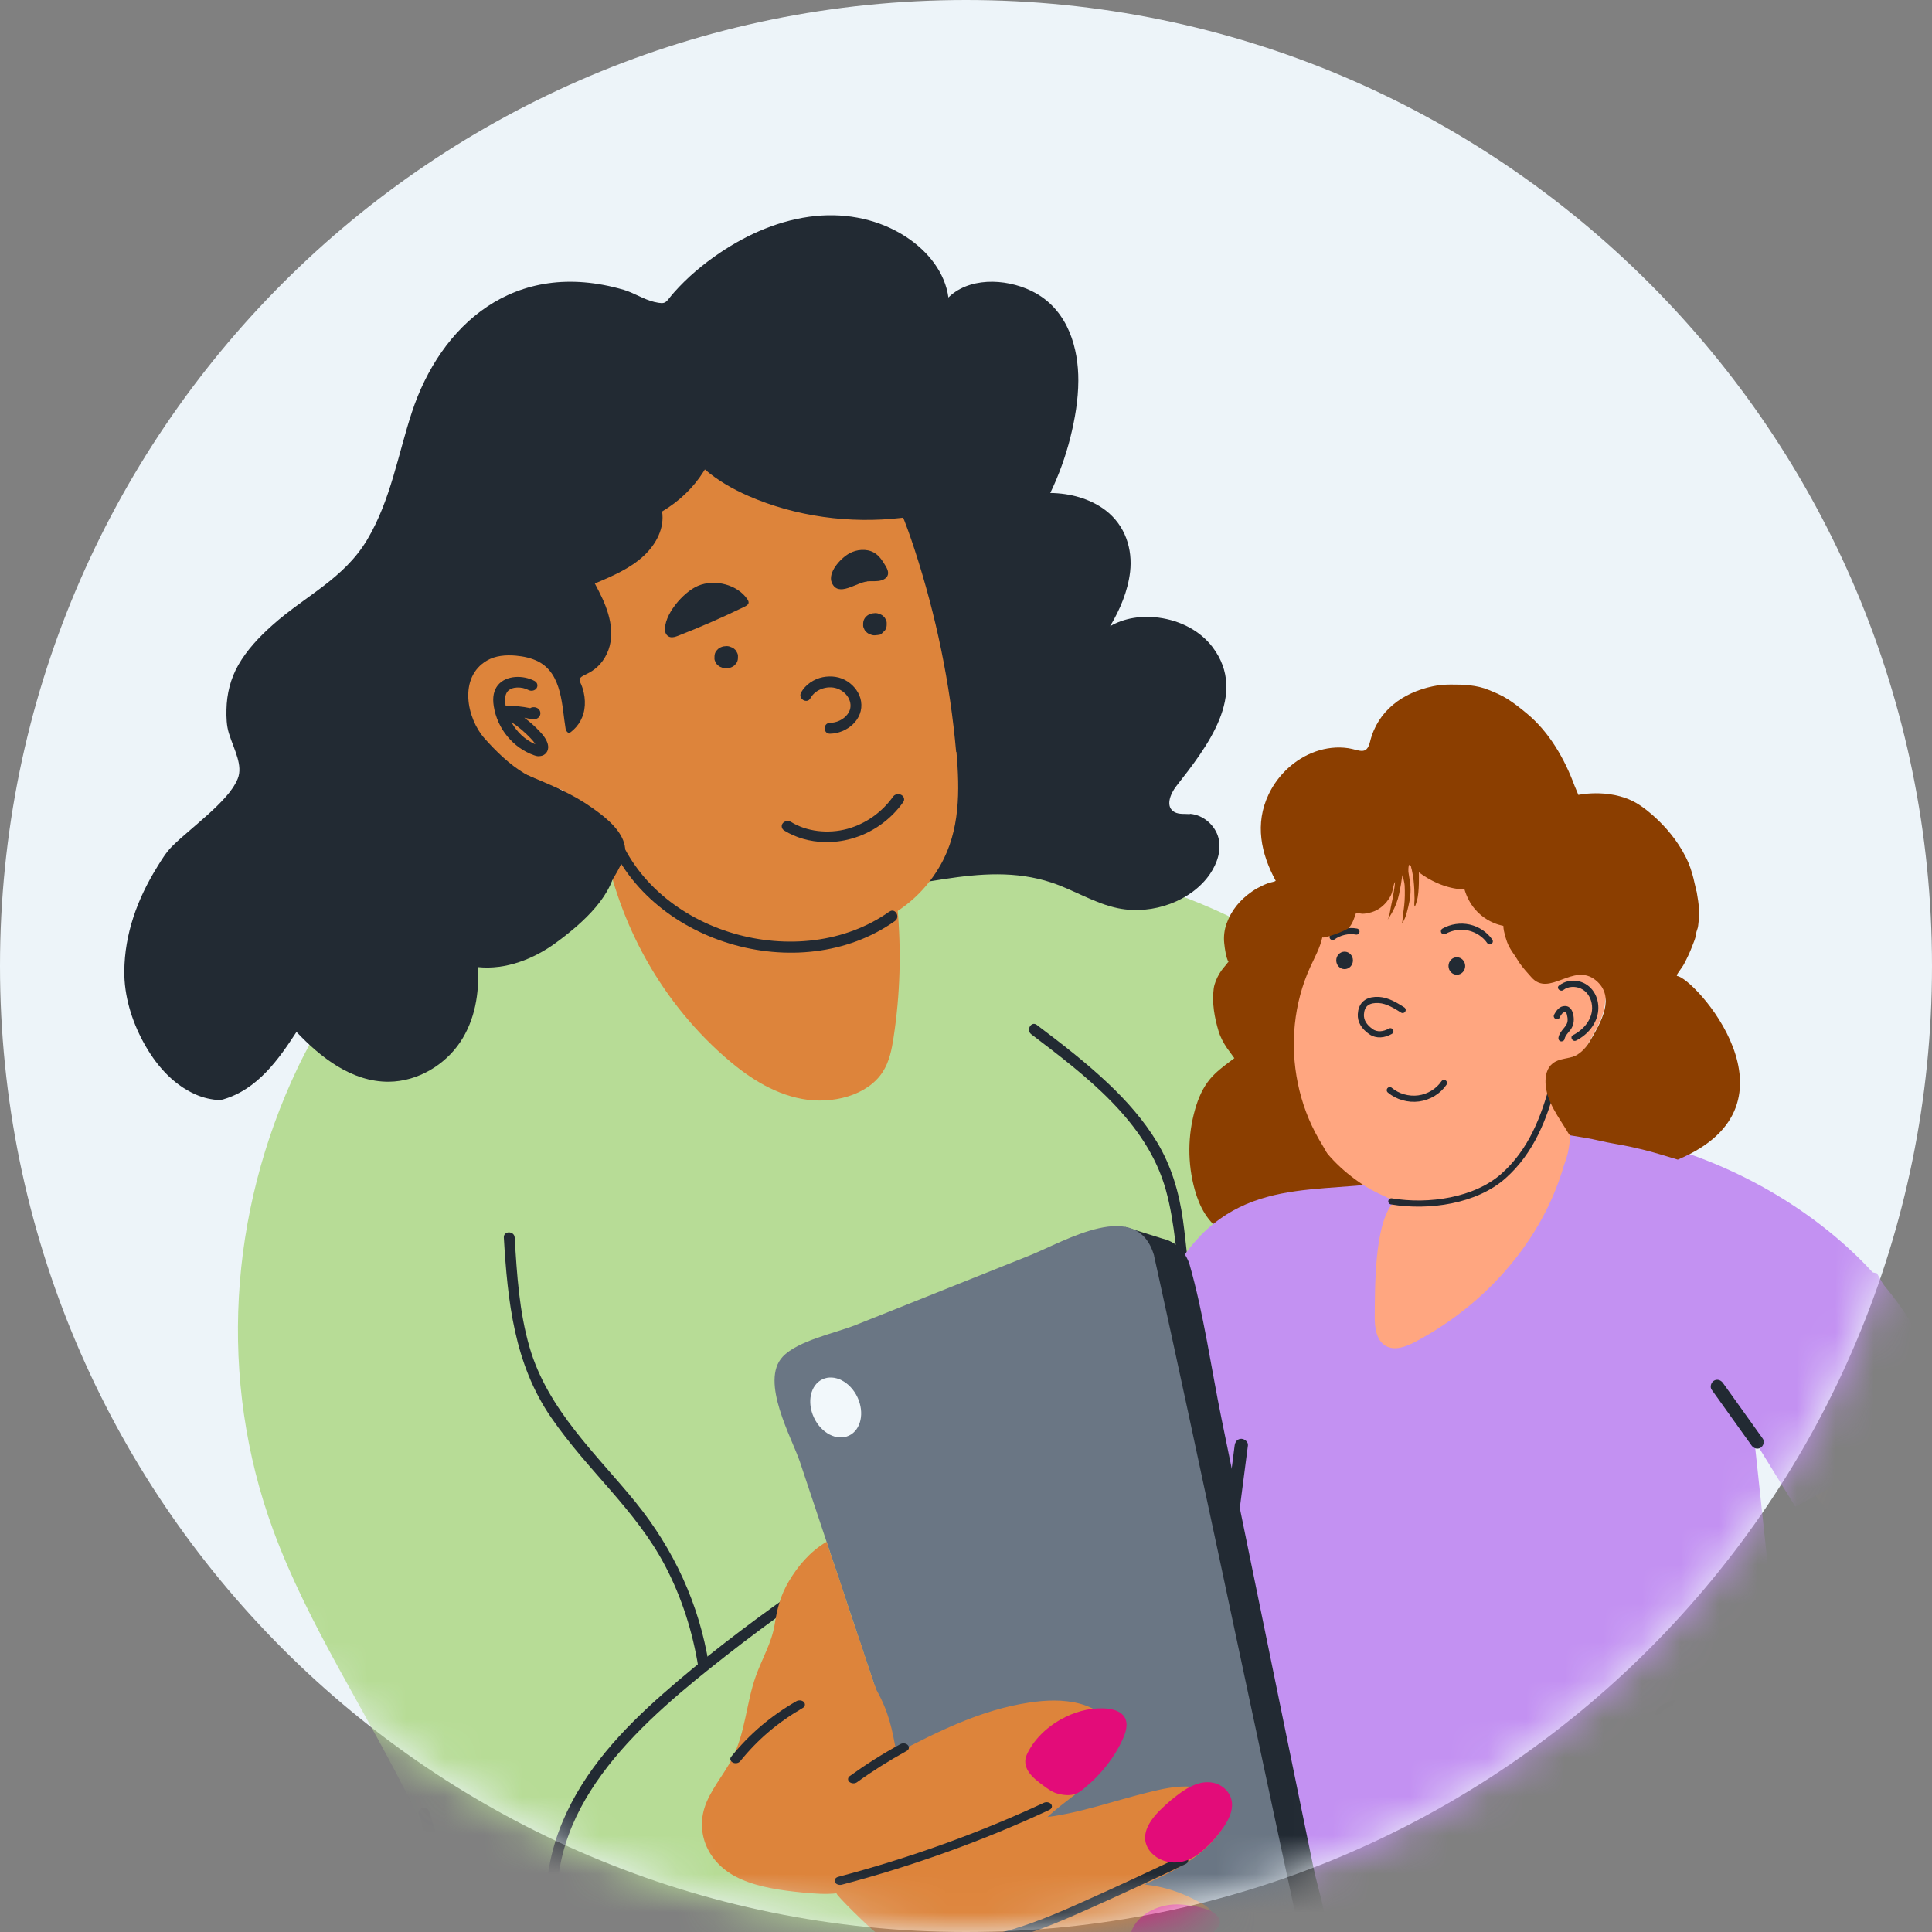<svg width="50" height="50" viewBox="0 0 50 50" fill="none" xmlns="http://www.w3.org/2000/svg">
<rect x="0" y="0" width="50" height="50" fill="#808080" stroke="none"/>
<g clip-path="url(#clip0_2739_11728)">
<path d="M25 50C38.808 50 50 38.806 50 25C50 11.194 38.806 0 25 0C11.194 0 0 11.192 0 25C0 38.808 11.192 50 25 50Z" fill="#EDF4F9"/>
<mask id="mask0_2739_11728" style="mask-type:alpha" maskUnits="userSpaceOnUse" x="0" y="0" width="50" height="50">
<path d="M25 50C38.808 50 50 38.806 50 25C50 11.194 38.806 0 25 0C11.194 0 0 11.192 0 25C0 38.808 11.192 50 25 50Z" fill="#EDF4F9"/>
</mask>
<g mask="url(#mask0_2739_11728)">
<path d="M9.05 39.884L12.764 54.161H20.603L18.166 48.846L9.05 39.884Z" fill="#B7DC96"/>
<path d="M37.801 32.211C37.303 30.804 36.704 29.43 36.007 28.105C35.399 26.947 34.7 25.808 33.707 24.937C32.604 23.973 31.206 23.396 29.809 22.915C25.834 21.543 21.661 18.839 17.628 20.03C13.212 21.333 9.516 23.824 7.702 27.638C5.92 31.383 5.641 35.707 7.07 39.599C7.981 42.08 9.516 44.343 10.684 46.74C11.359 48.129 11.914 49.568 12.721 50.901C13.418 52.051 14.474 53.305 15.748 54.165H23.214C24.643 53.319 25.919 52.159 27.102 51.213C29.161 49.566 30.272 46.714 31.151 44.217C31.342 43.67 31.524 43.142 31.699 42.647C32.576 40.19 32.949 38.296 34.665 36.213C35.079 35.711 37.99 32.737 37.805 32.215L37.801 32.211Z" fill="#B7DC96"/>
<path d="M10.838 46.958C11.502 49.166 12.269 51.366 13.989 52.987C14.507 53.474 15.078 53.898 15.675 54.283C15.828 54.381 15.969 54.139 15.818 54.041C14.842 53.411 13.938 52.663 13.237 51.731C12.589 50.868 12.13 49.888 11.759 48.879C11.519 48.222 11.311 47.554 11.109 46.885C11.056 46.712 10.785 46.785 10.838 46.96V46.958Z" fill="#222A33"/>
<path d="M20.423 41.287C19.298 42.082 18.197 42.922 17.161 43.833C16.097 44.769 15.123 45.813 14.564 47.134C14.242 47.898 14.083 48.72 14.158 49.55C14.175 49.729 14.456 49.731 14.44 49.55C14.173 46.606 16.711 44.481 18.792 42.848C19.371 42.394 19.962 41.956 20.564 41.529C20.711 41.425 20.57 41.181 20.421 41.287H20.423Z" fill="#222A33"/>
<path d="M26.69 26.767C28.088 27.832 29.678 29.02 30.172 30.796C30.665 32.572 30.276 34.459 31.693 35.764C31.825 35.886 32.025 35.689 31.892 35.564C30.773 34.533 30.81 32.973 30.616 31.581C30.516 30.863 30.317 30.178 29.942 29.556C29.601 28.992 29.159 28.492 28.682 28.042C28.103 27.493 27.469 27.006 26.833 26.525C26.688 26.415 26.547 26.66 26.69 26.767Z" fill="#222A33"/>
<path d="M30.794 21.069C30.659 21.059 30.515 21.08 30.398 21.018C30.152 20.886 30.282 20.549 30.445 20.342C31.234 19.334 32.304 17.971 31.383 16.75C31.065 16.328 30.553 16.06 29.988 15.985C29.548 15.926 29.09 15.993 28.729 16.207C28.99 15.769 29.189 15.294 29.247 14.8C29.314 14.215 29.128 13.6 28.608 13.204C28.213 12.905 27.697 12.764 27.181 12.758C27.404 12.295 27.577 11.814 27.701 11.321C27.821 10.839 27.905 10.346 27.907 9.853C27.911 9.025 27.654 8.069 26.81 7.59C26.168 7.227 25.198 7.143 24.615 7.635C24.59 7.655 24.568 7.677 24.545 7.7C24.46 7.066 24.029 6.509 23.448 6.13C22.772 5.688 21.94 5.508 21.112 5.59C20.201 5.68 19.355 6.055 18.635 6.54C18.193 6.838 17.787 7.18 17.445 7.567C17.212 7.828 17.261 7.89 16.931 7.814C16.668 7.753 16.407 7.578 16.14 7.5C13.298 6.672 11.392 8.432 10.658 10.674C10.299 11.767 10.11 12.947 9.504 13.965C8.899 14.982 7.896 15.42 7.048 16.181C6.705 16.486 6.389 16.823 6.169 17.208C5.965 17.565 5.869 17.96 5.861 18.36C5.857 18.568 5.861 18.774 5.924 18.978C5.99 19.192 6.085 19.398 6.146 19.612C6.197 19.789 6.224 19.981 6.151 20.156C6.081 20.323 5.971 20.476 5.849 20.615C5.563 20.939 5.223 21.22 4.891 21.508C4.742 21.636 4.593 21.765 4.454 21.903C4.297 22.06 4.183 22.25 4.069 22.435C3.551 23.269 3.225 24.174 3.217 25.134C3.211 25.764 3.404 26.407 3.712 26.973C4.01 27.52 4.444 28.054 5.068 28.327C5.258 28.411 5.476 28.462 5.698 28.472C5.724 28.466 5.751 28.457 5.78 28.451C6.666 28.19 7.207 27.422 7.673 26.706C8.293 27.359 9.098 28.001 10.061 27.995C10.823 27.989 11.52 27.55 11.908 26.973C12.295 26.396 12.405 25.701 12.37 25.029C13.096 25.104 13.818 24.814 14.379 24.405C15.098 23.879 15.92 23.141 15.94 22.313C15.971 21.012 14.456 20.472 13.429 19.814C13.078 19.589 12.778 19.302 12.552 18.976C12.507 18.91 12.464 18.845 12.425 18.776C12.44 18.77 12.456 18.764 12.47 18.756C12.515 18.806 12.566 18.853 12.623 18.894C12.89 19.09 13.253 19.171 13.584 19.065C13.914 18.959 14.156 18.717 14.295 18.438C14.45 18.126 14.462 17.779 14.364 17.451C14.252 17.072 14.016 16.731 13.747 16.421C14.242 16.433 14.709 16.164 14.974 15.806C15.306 15.355 15.333 14.784 15.253 14.262C15.81 14.187 16.252 13.842 16.621 13.488C17.023 13.102 17.449 12.672 17.626 12.161C17.683 11.995 17.706 11.826 17.683 11.659C17.789 11.726 17.899 11.785 18.015 11.838C18.319 11.977 18.645 12.067 18.984 12.101C18.945 12.489 19.188 12.854 19.549 13.074C19.975 13.333 20.515 13.329 20.98 13.164C21.237 13.072 21.471 12.933 21.673 12.766C21.907 13.066 22.24 13.294 22.623 13.428C22.806 13.494 23.01 13.539 23.218 13.557C23.245 13.592 23.271 13.624 23.298 13.657C23.306 14.169 23.445 14.678 23.703 15.139C23.261 15.679 22.851 16.24 22.482 16.821C21.962 17.638 21.516 18.495 21.149 19.375C20.78 20.264 20.49 21.18 20.289 22.111C20.244 22.321 20.201 22.533 20.164 22.745C20.248 22.778 20.331 22.808 20.417 22.837C20.815 22.965 21.23 23.037 21.65 23.055C23.512 23.139 25.359 22.229 27.208 22.839C27.799 23.033 28.325 23.381 28.939 23.506C29.84 23.689 30.849 23.31 31.32 22.611C31.505 22.335 31.613 22.003 31.534 21.687C31.454 21.373 31.157 21.09 30.794 21.061V21.069Z" fill="#222A33"/>
<path d="M24.745 19.461C24.59 17.694 24.229 15.936 23.669 14.22C23.459 13.578 23.216 12.933 22.869 12.334C22.207 12.463 21.489 12.452 20.804 12.389C20.448 12.356 20.093 12.312 19.748 12.232C18.876 12.032 18.076 11.614 17.485 11.052C17.495 11.064 17.353 11.035 17.334 11.035C17.316 11.035 17.308 11.056 17.308 11.072C17.261 11.453 17.025 11.814 16.662 12.053C16.299 12.293 15.818 12.407 15.351 12.367C15.308 12.363 15.383 12.436 15.351 12.414C15.394 12.811 15.269 13.219 15.004 13.551C14.902 13.678 14.778 13.798 14.617 13.873C14.456 13.949 14.258 14.038 14.085 13.981C14.172 14.124 14.142 14.309 14.011 14.428C13.973 14.464 13.926 14.493 13.893 14.534C13.82 14.626 13.842 14.746 13.867 14.854C14.069 15.769 14.244 16.691 14.393 17.612C14.411 17.73 14.507 17.832 14.438 17.936C14.391 18.008 14.301 18.05 14.205 18.071C14.278 18.589 14.315 19.108 14.311 19.628C14.493 19.706 14.668 19.794 14.829 19.897C15.12 20.087 15.357 20.328 15.516 20.603C15.697 20.915 15.783 21.251 15.797 21.59C16.444 22.244 17.098 22.89 17.934 23.371C20.189 24.672 23.11 24.546 24.339 22.389C24.851 21.49 24.839 20.452 24.753 19.459L24.745 19.461Z" fill="#DD843B"/>
<path d="M17.212 16.33C17.22 16.397 17.265 16.466 17.341 16.487C17.41 16.505 17.481 16.48 17.549 16.454C18.134 16.226 18.706 15.975 19.267 15.702C19.314 15.679 19.365 15.651 19.373 15.604C19.379 15.571 19.361 15.539 19.343 15.51C19.094 15.135 18.503 14.974 18.062 15.162C17.677 15.325 17.165 15.928 17.214 16.33H17.212Z" fill="#222A33"/>
<path d="M22.441 15.045C22.539 15.037 22.637 15.047 22.735 15.035C22.831 15.023 22.933 14.98 22.969 14.9C23.01 14.811 22.959 14.711 22.906 14.625C22.831 14.501 22.749 14.374 22.615 14.299C22.425 14.193 22.166 14.217 21.979 14.323C21.748 14.452 21.414 14.821 21.528 15.082C21.695 15.467 22.158 15.074 22.443 15.049L22.441 15.045Z" fill="#222A33"/>
<path d="M22.924 16.038C22.912 16.006 22.894 15.975 22.863 15.95C22.837 15.924 22.804 15.904 22.767 15.893C22.731 15.875 22.692 15.867 22.651 15.867C22.625 15.869 22.598 15.871 22.57 15.875C22.519 15.887 22.472 15.908 22.433 15.94C22.417 15.959 22.401 15.975 22.384 15.993C22.356 16.034 22.341 16.079 22.339 16.128V16.167C22.335 16.203 22.343 16.238 22.362 16.271C22.374 16.303 22.392 16.334 22.423 16.358C22.45 16.385 22.482 16.405 22.519 16.415C22.555 16.434 22.592 16.442 22.635 16.442C22.662 16.44 22.688 16.438 22.717 16.434C22.767 16.422 22.776 16.434 22.814 16.401C22.831 16.383 22.886 16.334 22.902 16.315C22.931 16.275 22.945 16.23 22.947 16.181V16.142C22.951 16.105 22.943 16.071 22.924 16.038Z" fill="#222A33"/>
<path d="M19.076 16.892C19.063 16.86 19.045 16.829 19.015 16.805C18.988 16.778 18.955 16.758 18.919 16.748C18.882 16.729 18.845 16.721 18.802 16.721C18.776 16.723 18.749 16.725 18.721 16.729C18.67 16.742 18.623 16.762 18.584 16.795C18.568 16.813 18.552 16.829 18.535 16.848C18.507 16.888 18.493 16.933 18.491 16.982V17.021C18.486 17.058 18.495 17.092 18.513 17.125C18.525 17.157 18.544 17.188 18.574 17.212C18.601 17.239 18.633 17.259 18.67 17.27C18.707 17.288 18.743 17.296 18.786 17.296C18.813 17.294 18.839 17.292 18.868 17.288C18.919 17.276 18.965 17.255 19.004 17.223C19.021 17.204 19.037 17.188 19.053 17.17C19.082 17.129 19.096 17.084 19.098 17.035V16.996C19.102 16.96 19.094 16.925 19.076 16.892Z" fill="#222A33"/>
<path d="M21.337 21.793C20.959 21.783 20.597 21.681 20.297 21.495C20.228 21.453 20.209 21.367 20.258 21.306C20.307 21.245 20.403 21.23 20.474 21.273C20.872 21.52 21.43 21.587 21.93 21.451C22.403 21.32 22.823 21.025 23.114 20.615C23.159 20.552 23.255 20.533 23.326 20.572C23.4 20.613 23.42 20.696 23.375 20.759C23.045 21.224 22.564 21.561 22.022 21.709C21.795 21.771 21.563 21.799 21.337 21.793Z" fill="#222A33"/>
<path d="M24.333 12.13C24.131 11.918 23.883 11.733 23.65 11.547C22.739 10.821 21.681 10.128 20.448 9.943C19.755 9.839 18.998 9.892 18.352 10.149C18.297 10.079 18.236 10.014 18.166 9.957C18.103 9.904 18.003 9.985 18.069 10.04C18.128 10.091 18.181 10.145 18.227 10.204C17.975 10.318 17.738 10.463 17.534 10.646C17.522 10.656 17.512 10.668 17.502 10.679C17.481 10.552 17.477 10.426 17.485 10.299C17.489 10.222 17.355 10.218 17.349 10.295C17.339 10.464 17.353 10.63 17.388 10.795C17.379 10.805 17.369 10.815 17.361 10.825C16.76 10.683 16.099 10.821 15.553 11.058C14.301 11.602 13.549 12.705 13.027 13.81C12.878 14.124 12.743 14.446 12.642 14.776C12.542 15.096 12.462 15.431 12.458 15.765C12.454 16.081 12.552 16.366 12.717 16.646C12.884 16.929 13.064 17.196 13.131 17.514C13.239 18.034 13.186 18.735 13.779 19.049C14.026 19.18 14.322 19.174 14.572 19.064C14.841 18.945 15.029 18.723 15.1 18.464C15.139 18.326 15.145 18.179 15.127 18.036C15.117 17.965 15.102 17.895 15.082 17.826C15.072 17.789 15.057 17.755 15.043 17.718C15.027 17.677 14.994 17.628 15.002 17.584C15.011 17.529 15.08 17.494 15.129 17.469C15.194 17.437 15.261 17.406 15.322 17.365C15.431 17.294 15.524 17.204 15.596 17.104C15.952 16.611 15.828 16.006 15.591 15.492C15.53 15.359 15.463 15.229 15.394 15.1C15.848 14.911 16.315 14.709 16.664 14.381C16.988 14.077 17.2 13.663 17.135 13.237C17.575 12.976 17.944 12.623 18.203 12.212C18.215 12.191 18.23 12.169 18.242 12.149C18.57 12.432 18.961 12.656 19.369 12.835C20.588 13.368 21.993 13.559 23.332 13.402C23.775 13.349 24.409 13.213 24.549 12.77C24.623 12.534 24.503 12.309 24.333 12.132V12.13Z" fill="#222A33"/>
<path d="M15.585 21.559C15.93 23.712 16.996 25.799 18.741 27.339C19.308 27.838 19.971 28.293 20.753 28.439C21.534 28.586 22.448 28.354 22.843 27.744C23.018 27.473 23.079 27.157 23.126 26.845C23.296 25.736 23.328 24.609 23.226 23.492C22.88 23.43 22.7 23.347 22.364 23.253C21.216 22.929 20.144 22.421 19.027 22.022C17.91 21.622 16.78 21.42 15.588 21.559H15.585Z" fill="#DD843B"/>
<path d="M15.208 19.153C15.127 19.129 15.047 19.096 14.97 19.061C14.815 18.994 14.662 19.004 14.637 18.853C14.541 18.299 14.56 17.449 13.934 17.122C13.757 17.031 13.553 16.986 13.349 16.968C13.09 16.945 12.817 16.968 12.601 17.096C11.865 17.526 12.075 18.586 12.54 19.11C12.827 19.434 13.182 19.783 13.571 20.015C13.612 20.04 13.653 20.06 13.695 20.081C14.122 20.295 14.552 20.456 15.008 20.611C15.11 20.645 15.212 20.682 15.314 20.721C15.314 20.197 15.28 19.673 15.21 19.153H15.208Z" fill="#DD843B"/>
<path d="M13.94 19.571C13.889 19.571 13.847 19.555 13.824 19.547C13.28 19.357 12.868 18.858 12.778 18.274C12.742 18.044 12.778 17.867 12.884 17.734C13.098 17.469 13.543 17.469 13.832 17.622C13.906 17.661 13.93 17.744 13.887 17.81C13.844 17.875 13.749 17.895 13.675 17.857C13.506 17.767 13.243 17.763 13.135 17.895C13.076 17.969 13.057 18.081 13.082 18.24C13.082 18.25 13.084 18.258 13.086 18.268C13.3 18.262 13.514 18.283 13.722 18.327C13.734 18.319 13.747 18.313 13.761 18.309C13.84 18.287 13.926 18.317 13.965 18.383C14.005 18.452 13.985 18.54 13.918 18.584C13.838 18.637 13.751 18.615 13.722 18.607C13.671 18.595 13.62 18.582 13.569 18.574C13.714 18.682 13.847 18.8 13.969 18.931C14.05 19.017 14.138 19.122 14.175 19.251C14.216 19.392 14.152 19.52 14.024 19.559C13.995 19.567 13.965 19.571 13.94 19.569V19.571ZM13.235 18.688C13.373 18.943 13.592 19.149 13.853 19.261C13.824 19.206 13.779 19.155 13.732 19.106C13.585 18.949 13.418 18.809 13.235 18.688Z" fill="#222A33"/>
<path d="M23.019 23.591C20.715 25.226 16.923 24.174 15.948 21.463C15.887 21.294 15.616 21.367 15.677 21.538C16.709 24.409 20.697 25.583 23.161 23.836C23.308 23.732 23.167 23.487 23.019 23.593V23.591Z" fill="#222A33"/>
<path d="M20.974 18.071C21.104 17.824 21.459 17.718 21.713 17.838C21.842 17.897 21.952 18.009 21.993 18.142C22.032 18.266 22.011 18.391 21.924 18.497C21.816 18.629 21.648 18.705 21.479 18.707C21.298 18.709 21.298 18.99 21.479 18.988C21.919 18.982 22.36 18.619 22.284 18.148C22.25 17.938 22.113 17.755 21.938 17.639C21.748 17.512 21.514 17.482 21.291 17.526C21.069 17.571 20.841 17.716 20.731 17.926C20.647 18.087 20.89 18.228 20.974 18.069V18.071Z" fill="#222A33"/>
<path d="M16.022 21.108C15.993 20.923 15.871 20.745 15.783 20.576C15.685 20.389 15.596 20.197 15.486 20.015C15.39 19.854 15.245 19.738 15.08 19.632C14.96 19.555 14.768 19.465 14.631 19.563C14.574 19.604 14.55 19.665 14.54 19.73C14.525 19.834 14.531 19.942 14.534 20.046C14.538 20.207 14.538 20.384 14.627 20.531C14.717 20.674 14.892 20.731 15.025 20.835C15.319 21.07 15.477 21.41 15.816 21.604C15.875 21.638 15.932 21.577 15.91 21.532C15.999 21.408 16.04 21.257 16.018 21.11L16.022 21.108Z" fill="#DD843B"/>
<path d="M13.604 20.044C14.552 20.431 14.984 20.64 15.528 21.055C15.869 21.316 16.183 21.647 16.181 22.02C16.181 22.272 15.824 22.811 15.681 23.037C15.131 22.849 14.874 22.203 14.597 21.779C14.319 21.355 13.488 20.625 13.61 20.162L13.604 20.044Z" fill="#222A33"/>
<path d="M13.039 32.027C13.137 33.67 13.306 35.293 14.264 36.686C15.223 38.078 16.448 39.069 17.21 40.516C17.646 41.344 17.928 42.237 18.075 43.16C18.103 43.34 18.374 43.262 18.346 43.085C18.099 41.521 17.439 40.096 16.442 38.869C15.445 37.642 14.173 36.486 13.704 34.865C13.437 33.944 13.377 32.981 13.32 32.029C13.31 31.85 13.029 31.848 13.039 32.029V32.027Z" fill="#222A33"/>
<path d="M36.023 30.47C35.697 30.439 35.432 30.675 35.167 30.847C34.245 31.44 32.922 31.318 31.968 31.874C31.917 31.903 31.864 31.935 31.803 31.935C31.756 31.935 31.711 31.913 31.672 31.89C31.255 31.652 31.038 31.216 30.92 30.79C30.731 30.109 30.735 29.387 30.93 28.706C31.01 28.427 31.126 28.15 31.322 27.917C31.473 27.74 31.664 27.595 31.856 27.452C32.048 27.308 32.241 27.165 32.433 27.02C32.572 26.916 32.728 26.806 32.91 26.812C33.25 26.822 33.416 27.149 33.505 27.389C33.617 27.687 33.756 27.978 33.919 28.258C34.243 28.818 34.659 29.336 35.152 29.789C35.287 29.913 35.428 30.031 35.572 30.145C35.666 30.219 35.901 30.459 36.023 30.47Z" fill="#8B3E00"/>
<path d="M27.098 51.209C25.915 52.155 24.639 53.315 23.21 54.161H31.748L31.536 48.54L33.173 48.777L31.144 44.212C30.268 46.708 29.157 49.559 27.096 51.209H27.098Z" fill="#B7DC96"/>
<path d="M33.173 48.776L31.536 48.54L31.748 54.161H46.257C46.389 52.915 46.373 51.629 46.4 50.687L33.175 48.776H33.173Z" fill="#FF7EB1"/>
<path d="M45.869 45.886C46.283 45.839 46.636 45.602 46.946 45.356C47.979 44.534 49.229 43.433 49.041 41.97C48.807 40.145 46.811 39.144 46.293 37.419C45.949 36.27 48.65 36.198 49.361 36.255C50.185 36.321 50.736 37.338 51.125 37.99C51.963 39.397 52.868 41.23 52.915 42.893C52.972 44.883 51.745 46.402 50.267 47.58C49.888 47.882 49.492 48.167 49.088 48.446C48.882 48.589 48.676 48.73 48.469 48.868C48.232 49.028 48.191 49.064 47.918 49.028C47.667 48.995 47.459 48.934 47.225 48.85C46.989 48.764 46.756 48.667 46.562 48.52C46.328 48.343 46.161 48.104 46.016 47.863C45.863 47.611 45.729 47.346 45.674 47.064C45.572 46.542 45.447 46.253 45.871 45.884L45.869 45.886Z" fill="#FFA680"/>
<path d="M45.409 37.283L46.463 38.993L50.736 36.71L48.573 32.951L44.799 32.254L45.409 37.283Z" fill="#C391F2"/>
<path d="M30.822 47.336C31.792 47.519 32.787 47.605 33.78 47.591C33.998 47.587 34.243 47.57 34.383 47.429C34.492 47.324 34.506 47.173 34.518 47.032C34.716 44.461 34.71 41.876 34.496 39.301C34.461 38.894 34.408 38.455 34.08 38.152C33.768 37.862 33.285 37.764 32.832 37.683C31.778 37.493 30.742 37.342 29.676 37.52C28.363 37.738 28.543 38.227 28.494 39.316C28.398 41.454 28.62 43.605 29.154 45.703L29.495 47.018L30.822 47.336Z" fill="#FFA680"/>
<path d="M50.269 36.029C49.235 32.331 44.603 29.242 40.098 29.218C39.203 29.214 38.294 29.819 37.505 30.166C35.352 31.112 33.15 30.264 31.397 31.677C29.646 33.089 29.024 36.516 28.826 38.559C29.958 38.804 30.422 39.348 31.552 39.591C31.578 39.597 31.603 39.601 31.629 39.607C31.729 41.799 31.89 43.986 32.078 46.173L32.176 47.55C32.184 47.827 32.19 48.078 32.229 48.3L31.279 49.851L46.762 50.993L46.422 46.903L45.702 40.062L45.404 37.277L50.085 36.704C50.342 36.608 50.265 36.025 50.265 36.025L50.269 36.029Z" fill="#C391F2"/>
<path d="M35.578 34.054C35.574 34.343 35.613 34.682 35.857 34.828C36.094 34.969 36.393 34.851 36.636 34.722C38.622 33.668 40.208 31.779 40.621 29.538C39.926 29.414 39.386 29.885 38.74 30.174C38.004 30.504 36.528 30.559 36.041 31.142C35.564 31.713 35.586 33.344 35.578 34.054Z" fill="#FFA680"/>
<path d="M31.939 40.164C32.057 39.244 32.178 38.327 32.296 37.407C32.308 37.316 32.208 37.238 32.125 37.236C32.023 37.236 31.966 37.316 31.953 37.407C31.835 38.327 31.715 39.244 31.597 40.164C31.584 40.255 31.684 40.333 31.768 40.335C31.87 40.335 31.927 40.255 31.939 40.164Z" fill="#222A33"/>
<path d="M46.581 46.443H46.579V46.439C46.579 46.439 46.579 46.432 46.581 46.43C46.585 46.43 46.59 46.428 46.594 46.43C46.596 46.43 46.598 46.435 46.594 46.439L46.583 46.445L46.581 46.443ZM46.581 46.437H46.583C46.583 46.437 46.583 46.435 46.583 46.432H46.579L46.581 46.437Z" fill="#FFA400"/>
<path d="M44.472 45.287C44.416 45.282 44.455 45.285 44.472 45.287V45.287Z" fill="#FFA680"/>
<path d="M46.553 46.447H46.557C46.557 46.444 46.548 46.444 46.55 46.447H46.553Z" fill="#FFA680"/>
<path d="M48.357 48.875C48.067 48.675 47.551 48.675 47.364 48.404C47.184 48.143 47.064 47.851 46.991 47.56C46.889 47.162 46.718 46.789 46.675 46.382C46.665 46.278 46.652 46.174 46.654 46.068C46.654 46.015 46.657 45.959 46.659 45.907C46.659 45.907 46.659 45.904 46.659 45.903C46.648 45.868 46.648 45.833 46.661 45.798C46.665 45.786 46.671 45.772 46.677 45.76C46.677 45.754 46.683 45.741 46.683 45.739C46.685 45.735 46.689 45.733 46.691 45.729C46.691 45.729 46.691 45.727 46.693 45.725C46.722 45.58 46.836 45.454 47.003 45.405C47.042 45.366 47.078 45.325 47.111 45.285C46.812 44.759 46.218 44.371 45.552 44.172C45.119 44.041 44.651 43.986 44.194 43.98C43.745 43.972 43.185 43.966 42.875 44.276C42.716 44.435 42.644 44.663 42.763 44.853C42.773 44.883 42.791 44.912 42.824 44.934C42.826 44.934 42.83 44.938 42.832 44.94C42.903 45.012 42.993 45.067 43.099 45.101C43.134 45.114 43.17 45.12 43.207 45.124C43.305 45.156 43.407 45.181 43.513 45.197C43.762 45.236 44.012 45.244 44.263 45.266C44.322 45.27 44.379 45.277 44.438 45.283C44.451 45.283 44.461 45.287 44.473 45.287H44.469C44.5 45.291 44.53 45.297 44.561 45.303C44.614 45.313 44.665 45.325 44.716 45.34C44.74 45.346 44.763 45.354 44.787 45.362C44.787 45.362 44.787 45.362 44.789 45.362C44.803 45.368 44.82 45.374 44.834 45.381C44.858 45.393 44.883 45.403 44.907 45.417C44.917 45.423 44.926 45.428 44.936 45.434C44.936 45.434 44.944 45.438 44.95 45.444C44.958 45.45 44.973 45.46 44.973 45.46C44.983 45.466 44.991 45.474 45.001 45.483C45.028 45.505 45.054 45.527 45.079 45.552C45.083 45.558 45.089 45.562 45.095 45.568C45.101 45.574 45.107 45.584 45.109 45.587C45.126 45.607 45.14 45.627 45.154 45.648C45.168 45.668 45.181 45.69 45.195 45.711C45.203 45.725 45.211 45.739 45.219 45.754C45.219 45.754 45.219 45.756 45.221 45.758C45.221 45.758 45.221 45.762 45.223 45.764C45.248 45.821 45.268 45.878 45.285 45.937C45.291 45.962 45.297 45.986 45.303 46.013C44.522 45.68 43.645 45.509 42.771 45.491C42.526 45.487 42.279 45.493 42.035 45.513C41.766 45.535 41.505 45.566 41.258 45.658C40.887 45.797 40.606 46.121 40.673 46.463C40.694 46.569 40.746 46.673 40.826 46.761C40.934 46.881 40.969 46.867 40.94 46.963C40.936 46.977 40.93 46.993 40.922 47.016C40.846 47.221 40.875 47.429 41.054 47.599C41.254 47.79 41.564 47.882 41.866 47.925C42.198 47.974 42.561 48.023 42.897 48.031C43.309 48.041 43.721 47.998 44.133 48.01C44.351 48.017 44.563 48.043 44.767 48.11C44.818 48.127 44.871 48.147 44.909 48.18C45.085 48.331 44.867 48.475 44.685 48.479C44.573 48.479 44.463 48.483 44.351 48.485C44.069 48.489 43.804 48.469 43.525 48.437C43.334 48.414 43.148 48.383 42.956 48.404C42.746 48.426 42.569 48.541 42.498 48.704C42.434 48.846 42.469 49.022 42.561 49.152C42.771 49.448 43.213 49.505 43.592 49.521C43.97 49.537 44.353 49.509 44.718 49.44C44.911 49.403 45.103 49.356 45.289 49.297C45.615 49.521 46.018 49.658 46.444 49.688C46.899 49.721 47.378 49.615 47.747 49.399C47.884 49.319 48.018 49.227 48.124 49.117C48.128 49.113 48.395 48.91 48.4 48.905C48.385 48.895 48.371 48.885 48.357 48.875ZM41.531 47.266C41.535 47.272 41.544 47.281 41.548 47.287C41.548 47.289 41.535 47.283 41.529 47.266H41.531Z" fill="#FFA680"/>
<path d="M41.358 46.08C41.358 46.08 41.365 46.075 41.369 46.075C41.365 46.075 41.362 46.078 41.36 46.08H41.358Z" fill="#FFA680"/>
<path d="M41.531 47.268C41.538 47.285 41.548 47.291 41.55 47.289C41.546 47.283 41.538 47.276 41.533 47.268H41.531Z" fill="#FFA680"/>
<path d="M43.207 44.748C43.132 44.748 43.064 44.726 43.005 44.689C42.911 44.63 42.852 44.528 42.844 44.412C42.83 44.235 42.979 44.096 43.26 44.021C43.413 43.98 43.6 43.962 43.747 43.974C43.902 43.986 44.016 44.055 44.061 44.161C44.11 44.279 44.057 44.422 43.931 44.516C43.749 44.651 43.486 44.714 43.297 44.742C43.266 44.746 43.236 44.748 43.207 44.748ZM43.684 44.09C43.566 44.086 43.423 44.102 43.307 44.135C43.156 44.175 42.979 44.255 42.991 44.406C42.997 44.489 43.036 44.557 43.095 44.596C43.142 44.626 43.201 44.636 43.268 44.624C43.437 44.597 43.674 44.542 43.831 44.426C43.916 44.363 43.953 44.271 43.921 44.196C43.896 44.137 43.829 44.098 43.733 44.092C43.717 44.092 43.7 44.09 43.684 44.09Z" fill="#222A33"/>
<path d="M41.003 46.257C40.873 46.253 40.775 46.212 40.732 46.143C40.681 46.059 40.714 45.953 40.822 45.849C40.942 45.733 41.156 45.635 41.303 45.592C41.499 45.531 41.849 45.441 41.996 45.541C42.035 45.566 42.075 45.615 42.059 45.7C41.994 46.031 41.364 46.241 41.06 46.257C41.04 46.257 41.022 46.257 41.003 46.257ZM41.825 45.617C41.721 45.615 41.543 45.645 41.358 45.705C41.358 45.705 41.358 45.705 41.356 45.705C41.248 45.735 41.046 45.821 40.936 45.927C40.869 45.99 40.842 46.053 40.865 46.09C40.887 46.124 40.956 46.143 41.052 46.137C41.36 46.12 41.872 45.916 41.919 45.68C41.925 45.645 41.912 45.637 41.908 45.633C41.892 45.623 41.864 45.617 41.827 45.617H41.825Z" fill="#222A33"/>
<path d="M41.246 47.366C41.156 47.364 41.071 47.342 40.995 47.291C40.853 47.193 40.844 47.095 40.863 47.03C40.936 46.783 41.523 46.603 41.674 46.577C42.078 46.508 42.498 46.52 42.901 46.53H42.955C43.872 46.557 44.61 46.675 45.268 46.903C45.305 46.915 45.321 46.954 45.305 46.987C45.291 47.015 45.252 47.028 45.219 47.017C44.575 46.793 43.852 46.677 42.95 46.653H42.897C42.639 46.644 42.373 46.636 42.115 46.653C42.129 46.858 42.051 47.03 41.89 47.142C41.742 47.246 41.481 47.374 41.244 47.368L41.246 47.366ZM41.97 46.661C41.882 46.669 41.794 46.679 41.707 46.695C41.515 46.728 41.052 46.899 41.006 47.06C40.999 47.077 40.985 47.13 41.087 47.201C41.283 47.333 41.636 47.16 41.794 47.05C41.947 46.944 41.978 46.791 41.968 46.663L41.97 46.661Z" fill="#222A33"/>
<path d="M42.954 49.254C42.905 49.254 42.854 49.246 42.803 49.233C42.575 49.176 42.402 49.021 42.381 48.856C42.381 48.856 42.381 48.852 42.381 48.85C42.383 48.726 42.449 48.601 42.557 48.52C42.636 48.461 42.728 48.43 42.818 48.436C43.026 48.449 43.258 48.589 43.354 48.764C43.425 48.895 43.415 49.021 43.319 49.119C43.231 49.211 43.101 49.258 42.952 49.254H42.954ZM42.516 48.85C42.532 48.97 42.665 49.085 42.84 49.127C42.993 49.164 43.134 49.136 43.215 49.05C43.295 48.966 43.268 48.873 43.233 48.807C43.156 48.669 42.971 48.555 42.812 48.544C42.758 48.542 42.701 48.561 42.648 48.599C42.569 48.661 42.518 48.752 42.516 48.848V48.85Z" fill="#222A33"/>
<path d="M46.383 46.088C46.764 45.67 47.193 45.282 47.653 44.934C47.729 44.877 47.621 44.777 47.545 44.834C47.072 45.191 46.64 45.588 46.249 46.016C46.185 46.086 46.32 46.157 46.381 46.09L46.383 46.088Z" fill="#222A33"/>
<path d="M40.718 23.86C40.486 23.52 40.328 23.137 40.11 22.788C39.907 22.464 39.631 22.203 39.307 21.999C38.63 21.575 37.79 21.324 36.995 21.512C36.221 21.693 35.583 22.215 35.079 22.81C34.571 23.414 34.1 24.111 33.892 24.882C33.807 25.084 33.721 25.283 33.654 25.493C33.521 25.909 33.438 26.343 33.409 26.78C33.354 27.628 33.517 28.484 33.925 29.234C34.241 29.817 34.72 30.3 35.273 30.661C35.554 30.845 35.854 30.967 36.155 31.112C36.492 31.273 36.789 31.548 37.13 31.693C37.654 31.913 38.461 31.801 38.761 31.691C39.429 31.442 40.021 30.979 40.361 30.378C40.561 30.025 40.647 29.66 40.624 29.257C40.62 29.169 40.61 29.085 40.596 29.004C40.492 28.965 40.339 28.437 40.345 28.431C40.233 28.331 40.108 28.229 40.1 28.082C40.1 28.068 40.1 28.052 40.098 28.038C40.092 27.887 40.098 27.734 40.145 27.595C40.169 27.518 40.237 27.509 40.32 27.479C40.404 27.45 40.487 27.418 40.571 27.391C40.74 27.34 40.907 27.283 41.011 27.14C41.089 27.035 41.152 26.922 41.211 26.808C41.285 26.668 41.362 26.541 41.423 26.394C41.484 26.25 41.533 26.078 41.541 25.911C41.703 25.141 41.124 24.462 40.714 23.862L40.718 23.86Z" fill="#FFA680"/>
<path d="M35.105 24.109C34.895 24.07 34.665 24.123 34.488 24.25" stroke="#222A33" stroke-width="0.159" stroke-linecap="round" stroke-linejoin="round"/>
<path d="M40.202 28.027C39.962 28.934 39.627 29.799 38.907 30.437C38.188 31.075 36.979 31.255 36.008 31.091" stroke="#222A33" stroke-width="0.159" stroke-linecap="round" stroke-linejoin="round"/>
<path d="M43.403 25.253C43.356 25.253 43.527 25.055 43.582 24.949C43.662 24.798 43.735 24.645 43.794 24.488C43.821 24.415 43.853 24.344 43.874 24.27C43.892 24.201 43.894 24.132 43.921 24.064C43.947 24.001 43.953 23.924 43.959 23.856C43.974 23.716 43.98 23.579 43.963 23.439C43.955 23.359 43.943 23.275 43.929 23.196C43.921 23.157 43.916 23.118 43.91 23.08C43.904 23.045 43.884 23.031 43.884 22.994C43.884 22.961 43.865 22.902 43.857 22.864C43.837 22.776 43.819 22.688 43.792 22.603C43.778 22.558 43.764 22.515 43.749 22.468C43.735 22.427 43.721 22.389 43.705 22.35C43.313 21.418 42.479 20.866 42.479 20.866C41.776 20.366 40.848 20.572 40.848 20.572C40.81 20.474 40.773 20.397 40.748 20.332C40.492 19.64 40.094 18.939 39.501 18.454C39.342 18.323 39.185 18.197 39.009 18.087C38.856 17.991 38.696 17.924 38.526 17.855C38.222 17.728 37.872 17.714 37.544 17.716C37.391 17.716 37.234 17.728 37.083 17.761C36.31 17.922 35.652 18.389 35.456 19.198C35.368 19.561 35.177 19.406 34.893 19.363C34.61 19.32 34.319 19.355 34.049 19.449C33.519 19.634 33.073 20.05 32.832 20.558C32.469 21.32 32.633 22.091 33.016 22.796C32.977 22.821 32.94 22.823 32.898 22.835C32.832 22.853 32.771 22.872 32.712 22.9C32.604 22.951 32.5 23.004 32.402 23.072C32.086 23.292 31.868 23.557 31.742 23.907C31.687 24.06 31.664 24.24 31.683 24.411C31.699 24.566 31.729 24.78 31.797 24.904C31.785 24.886 31.764 24.927 31.748 24.947C31.725 24.974 31.703 24.998 31.683 25.025C31.636 25.08 31.593 25.137 31.556 25.2C31.487 25.32 31.43 25.449 31.411 25.583C31.36 25.952 31.434 26.346 31.536 26.684C31.583 26.841 31.662 26.988 31.756 27.126C31.803 27.194 31.854 27.255 31.899 27.322C31.935 27.377 32.007 27.457 32.037 27.51C32.092 27.605 32.221 27.713 32.145 27.783C32.133 27.793 32.088 27.811 32.068 27.828C31.917 27.942 31.85 28.178 31.829 28.352C31.803 28.566 31.813 28.806 31.823 29.022C31.833 29.236 31.856 29.463 31.96 29.656C32.064 29.848 32.176 30.029 32.329 30.186C32.467 30.329 32.62 30.47 32.802 30.561C32.955 30.639 33.114 30.684 33.277 30.735C33.574 30.829 33.97 30.774 34.227 30.596C34.679 30.282 34.333 29.83 34.133 29.483C33.874 29.033 33.691 28.541 33.587 28.032C33.381 27.029 33.483 25.96 33.909 25.027C34.025 24.774 34.164 24.527 34.223 24.254C34.211 24.311 34.836 24.095 34.912 24.007C35.012 23.893 35.05 23.752 35.095 23.624C35.154 23.624 35.205 23.648 35.267 23.648C35.322 23.648 35.383 23.636 35.436 23.624C35.613 23.585 35.766 23.487 35.884 23.343C35.939 23.273 35.994 23.194 36.021 23.11C36.064 22.972 36.062 22.894 36.102 22.823C36.102 22.882 36.084 23.004 36.072 23.076C36.051 23.202 36.027 23.332 35.998 23.461C35.974 23.573 35.962 23.74 35.892 23.83C35.931 23.779 35.984 23.693 36.023 23.624C36.112 23.465 36.172 23.308 36.208 23.139C36.227 23.057 36.237 22.98 36.255 22.898C36.263 22.858 36.278 22.727 36.296 22.648C36.312 22.723 36.349 22.831 36.353 22.919C36.361 23.09 36.359 23.269 36.341 23.436C36.333 23.516 36.321 23.593 36.308 23.669C36.298 23.74 36.302 23.838 36.282 23.901C36.347 23.816 36.386 23.703 36.412 23.602C36.463 23.41 36.506 23.229 36.506 23.027C36.506 22.921 36.492 22.831 36.475 22.731L36.449 22.56C36.445 22.431 36.459 22.409 36.471 22.378C36.471 22.378 36.51 22.419 36.516 22.425C36.522 22.431 36.522 22.458 36.522 22.458C36.537 22.491 36.541 22.535 36.549 22.57C36.581 22.711 36.594 22.868 36.602 23.015C36.606 23.092 36.602 23.169 36.608 23.247C36.612 23.316 36.587 23.408 36.614 23.465C36.634 23.434 36.653 23.363 36.669 23.314C36.738 23.084 36.72 22.576 36.72 22.576C37.358 23.049 37.9 23.015 37.9 23.015C38.149 23.858 38.906 23.96 38.906 23.96C38.906 23.987 38.914 24.064 38.922 24.095C38.942 24.193 38.967 24.282 39.003 24.38C39.024 24.437 39.052 24.494 39.083 24.547C39.105 24.588 39.146 24.649 39.17 24.682C39.225 24.758 39.27 24.839 39.323 24.919C39.415 25.053 39.523 25.167 39.631 25.29C40.096 25.822 40.716 24.896 41.295 25.367C41.827 25.799 41.423 26.466 41.16 26.921C41.066 27.084 40.936 27.245 40.763 27.324C40.573 27.41 40.353 27.385 40.182 27.522C40.031 27.642 39.992 27.84 39.998 28.026C40.014 28.511 40.357 28.933 40.593 29.334C40.602 29.349 40.61 29.361 40.622 29.371C40.638 29.383 40.659 29.387 40.677 29.389C40.913 29.426 41.148 29.463 41.382 29.518C41.666 29.587 41.959 29.624 42.245 29.689C42.646 29.779 42.761 29.811 43.421 30.011C46.84 28.576 43.817 25.269 43.399 25.259L43.403 25.253Z" fill="#8B3E00"/>
<path d="M37.703 25.226C37.822 25.226 37.919 25.125 37.919 25C37.919 24.875 37.822 24.774 37.703 24.774C37.583 24.774 37.487 24.875 37.487 25C37.487 25.125 37.583 25.226 37.703 25.226Z" fill="#222A33"/>
<path d="M34.798 25.081C34.917 25.081 35.014 24.98 35.014 24.855C35.014 24.73 34.917 24.629 34.798 24.629C34.678 24.629 34.582 24.73 34.582 24.855C34.582 24.98 34.678 25.081 34.798 25.081Z" fill="#222A33"/>
<path d="M36.3 26.138C36.045 25.973 35.833 25.864 35.595 25.879C35.356 25.893 35.232 26.021 35.219 26.248C35.209 26.423 35.301 26.572 35.48 26.698C35.629 26.804 35.823 26.78 35.982 26.688" stroke="#222A33" stroke-width="0.159" stroke-linecap="round" stroke-linejoin="round"/>
<path d="M37.37 28.027C37.226 28.241 36.979 28.392 36.714 28.427C36.449 28.462 36.168 28.382 35.968 28.213" stroke="#222A33" stroke-width="0.159" stroke-linecap="round" stroke-linejoin="round"/>
<path d="M38.555 24.362C38.432 24.184 38.235 24.054 38.019 24.005C37.8 23.956 37.564 23.991 37.37 24.101" stroke="#222A33" stroke-width="0.159" stroke-linecap="round" stroke-linejoin="round"/>
<path d="M40.461 25.62C40.585 25.524 40.765 25.52 40.906 25.581C41.06 25.648 41.158 25.797 41.191 25.96C41.264 26.319 41.014 26.633 40.71 26.788C40.616 26.835 40.7 26.975 40.791 26.929C41.091 26.776 41.334 26.492 41.362 26.146C41.391 25.799 41.195 25.473 40.857 25.395C40.675 25.355 40.494 25.391 40.347 25.506C40.265 25.569 40.38 25.683 40.461 25.62Z" fill="#222A33"/>
<path d="M40.361 26.335C40.39 26.282 40.441 26.183 40.508 26.195C40.538 26.201 40.547 26.238 40.553 26.266C40.565 26.315 40.573 26.362 40.569 26.413C40.565 26.494 40.516 26.555 40.465 26.617C40.408 26.686 40.351 26.757 40.333 26.849C40.325 26.892 40.345 26.937 40.39 26.949C40.431 26.959 40.481 26.935 40.49 26.892C40.508 26.796 40.59 26.725 40.647 26.647C40.722 26.541 40.742 26.421 40.722 26.293C40.702 26.164 40.645 26.034 40.498 26.036C40.361 26.036 40.28 26.148 40.221 26.258C40.172 26.35 40.31 26.431 40.361 26.339V26.335Z" fill="#222A33"/>
<path d="M45.623 37.236C45.278 36.755 44.936 36.274 44.591 35.793C44.538 35.717 44.442 35.682 44.359 35.731C44.285 35.774 44.245 35.891 44.297 35.964C44.642 36.445 44.985 36.926 45.329 37.407C45.382 37.483 45.478 37.517 45.562 37.468C45.635 37.426 45.676 37.309 45.623 37.236Z" fill="#222A33"/>
<path d="M35.305 19.738C35.14 20.595 35.493 21.491 36.196 22.009C36.319 22.099 36.435 21.895 36.315 21.808C35.703 21.357 35.387 20.546 35.532 19.802C35.56 19.655 35.334 19.591 35.305 19.74V19.738Z" fill="#8B3E00"/>
<path d="M41.907 25.779C42.4 26.115 42.901 26.527 42.716 27.189C42.573 27.697 42.224 28.205 42.5 28.735C42.569 28.869 42.771 28.751 42.702 28.616C42.557 28.337 42.655 28.013 42.763 27.738C42.871 27.463 43.009 27.163 42.997 26.849C42.975 26.258 42.471 25.881 42.027 25.575C41.902 25.489 41.784 25.693 41.908 25.777L41.907 25.779Z" fill="#8B3E00"/>
<path d="M34.441 21.807C34.537 22.423 34.062 22.925 33.689 23.349C33.316 23.773 32.987 24.209 32.985 24.772C32.985 24.922 33.218 24.922 33.22 24.772C33.22 24.14 33.715 23.685 34.094 23.238C34.453 22.817 34.757 22.319 34.667 21.744C34.645 21.595 34.419 21.659 34.441 21.805V21.807Z" fill="#8B3E00"/>
<path d="M37.546 20.947C37.601 21.667 38.035 22.341 38.681 22.674C39.06 22.867 39.484 22.898 39.884 23.031C40.249 23.153 40.687 23.495 40.547 23.932C40.5 24.074 40.726 24.138 40.773 23.993C40.889 23.634 40.7 23.277 40.422 23.053C40.082 22.776 39.635 22.733 39.225 22.625C38.445 22.421 37.845 21.765 37.782 20.947C37.77 20.798 37.538 20.796 37.548 20.947H37.546Z" fill="#8B3E00"/>
<path d="M39.994 21.043C39.941 21.42 40.267 21.653 40.604 21.708C40.791 21.738 40.981 21.74 41.166 21.789C41.323 21.83 41.474 21.895 41.613 21.977C42.176 22.311 42.551 22.939 42.536 23.599C42.532 23.75 42.767 23.75 42.771 23.599C42.785 22.968 42.477 22.354 41.99 21.958C41.752 21.765 41.476 21.62 41.177 21.551C40.993 21.508 40.806 21.51 40.622 21.473C40.451 21.439 40.19 21.324 40.221 21.104C40.241 20.957 40.017 20.894 39.994 21.043Z" fill="#8B3E00"/>
<path d="M37.348 19.124C37.974 19.212 38.504 19.752 38.551 20.388C38.561 20.537 38.795 20.539 38.785 20.388C38.732 19.657 38.143 19.002 37.411 18.898C37.348 18.89 37.285 18.912 37.267 18.98C37.252 19.035 37.285 19.114 37.348 19.124Z" fill="#8B3E00"/>
<path d="M32.182 25.944C32.528 26.16 32.645 26.608 32.585 26.994C32.514 27.477 32.21 27.893 31.933 28.28C31.845 28.402 32.049 28.521 32.135 28.398C32.451 27.956 32.781 27.479 32.828 26.92C32.865 26.468 32.696 25.989 32.3 25.74C32.172 25.66 32.055 25.862 32.182 25.942V25.944Z" fill="#8B3E00"/>
<path d="M33.008 28.034C32.374 28.806 32.459 29.958 33.236 30.602C33.35 30.698 33.517 30.533 33.401 30.437C32.731 29.881 32.614 28.88 33.173 28.199C33.269 28.082 33.104 27.917 33.008 28.034Z" fill="#8B3E00"/>
<path d="M34.296 50.228C34.32 50.153 34.333 50.063 34.326 49.957C34.304 49.427 34.102 48.858 33.994 48.339C33.764 47.213 33.533 46.086 33.301 44.961C32.738 42.217 32.176 39.473 31.615 36.728C31.342 35.395 31.156 34.015 30.779 32.7C30.71 32.505 30.583 32.311 30.394 32.186C30.339 32.152 30.286 32.123 30.233 32.101L30.227 32.099C30.18 32.08 30.133 32.066 30.088 32.056L29.116 31.752L29.211 32.201C29.211 32.201 29.209 32.201 29.207 32.201C27.986 32.649 26.775 33.12 25.56 33.581C24.384 34.025 23.167 34.425 22.017 34.922C21.685 35.067 21.483 35.173 21.401 35.52C21.328 35.828 21.452 36.129 21.546 36.423C21.829 37.32 22.117 38.215 22.402 39.112C23.234 41.721 24.066 44.329 24.898 46.938C25.112 47.609 25.224 49.066 26.005 49.507C26.486 49.778 27.246 49.754 27.784 49.827C29.291 50.033 30.796 50.239 32.302 50.445C32.659 50.493 33.185 50.626 33.611 50.614L33.847 51.331L34.267 50.296C34.275 50.277 34.284 50.261 34.29 50.241L34.294 50.228H34.296Z" fill="#222A33"/>
<path d="M29.87 32.502C29.434 30.977 27.569 32.123 26.641 32.494C25.142 33.093 23.646 33.691 22.148 34.29C21.618 34.502 20.649 34.694 20.256 35.112C19.659 35.748 20.498 37.222 20.702 37.833C21.597 40.516 22.492 43.197 23.387 45.88C23.74 46.934 24.091 47.988 24.443 49.042C24.551 49.368 24.623 49.753 24.851 50.037C25.053 50.285 25.295 50.383 25.613 50.463C26.88 50.771 28.237 50.901 29.528 51.117C30.661 51.307 31.846 51.613 32.998 51.696C33.364 51.723 33.725 51.69 33.848 51.333C33.945 51.052 33.754 50.614 33.697 50.344C33.497 49.415 33.297 48.485 33.099 47.556C32.047 42.653 31.02 37.746 29.944 32.847C29.919 32.733 29.895 32.62 29.868 32.506L29.87 32.502Z" fill="#6A7684"/>
<path d="M22.627 43.593L22.58 43.452C22.58 43.452 22.553 43.366 22.552 43.366L22.525 43.289C22.492 43.185 22.443 43.05 22.411 42.948C22.233 42.38 22.052 41.911 21.875 41.342C21.732 40.883 21.536 40.359 21.393 39.901C20.963 40.151 20.645 40.537 20.419 40.918C20.195 41.293 20.111 41.64 20.048 42.043C19.975 42.506 19.718 42.936 19.559 43.383C19.31 44.084 19.294 44.834 18.949 45.509C18.723 45.949 18.362 46.347 18.225 46.81C18.02 47.513 18.354 48.275 19.182 48.636C19.665 48.848 20.223 48.924 20.774 48.979C21.065 49.007 21.363 49.03 21.652 48.999C21.593 49.005 22.553 49.943 22.666 50.012C23.134 50.306 23.695 50.51 24.284 50.593C24.35 50.604 24.419 50.612 24.466 50.648C24.625 50.775 24.662 51.05 24.802 51.203C24.953 51.368 25.151 51.509 25.377 51.611C25.393 51.617 25.412 51.625 25.428 51.631C25.469 51.629 25.512 51.641 25.53 51.67C25.495 51.657 25.463 51.645 25.428 51.631C25.406 51.631 25.383 51.637 25.367 51.647C25.314 51.674 25.287 51.721 25.267 51.768C25.026 52.304 25.346 52.868 25.822 53.268C26.898 54.173 28.731 54.361 30.08 53.745C30.382 53.606 30.661 53.429 30.847 53.199C31.032 52.966 31.116 52.677 31.02 52.412C30.922 52.147 30.657 51.933 30.349 51.794C30.072 51.67 29.744 51.641 29.469 51.527C29.605 51.584 30.596 50.74 30.714 50.636C31.02 50.363 31.642 49.831 31.328 49.435C31.255 49.344 31.136 49.278 31.022 49.217C30.592 48.985 30.149 48.826 29.617 48.771C30.382 48.422 31.034 48.106 31.511 47.497C31.681 47.281 31.821 47.026 31.746 46.777C31.652 46.471 31.244 46.276 30.845 46.241C30.445 46.208 30.052 46.304 29.67 46.398C28.843 46.604 27.964 46.914 27.11 47.024C27.554 46.604 28.078 46.314 28.472 45.845C28.727 45.542 28.945 45.183 28.849 44.824C28.757 44.479 28.38 44.21 27.956 44.094C27.532 43.978 27.067 43.996 26.627 44.064C25.369 44.255 24.266 44.818 23.2 45.368C23.086 44.732 23.004 44.312 22.676 43.723L22.631 43.591L22.627 43.593Z" fill="#DD843B"/>
<path d="M30.753 48.147C30.753 48.184 30.73 48.218 30.688 48.239C29.856 48.636 29.006 49.032 28.16 49.409C26.939 49.955 25.732 50.444 24.394 50.416C24.319 50.416 24.258 50.365 24.258 50.306C24.258 50.245 24.323 50.198 24.398 50.2C25.666 50.226 26.835 49.753 28.021 49.221C28.865 48.844 29.713 48.45 30.543 48.053C30.608 48.022 30.694 48.039 30.733 48.09C30.747 48.108 30.753 48.128 30.753 48.147Z" fill="#222A33"/>
<path d="M30.231 50.98C30.374 50.915 30.482 50.819 30.588 50.724L31.399 50.006C31.469 49.945 31.54 49.88 31.564 49.804C31.599 49.69 31.515 49.568 31.391 49.49C31.267 49.413 31.106 49.372 30.945 49.339C30.755 49.303 30.557 49.278 30.362 49.29C29.834 49.323 29.387 49.635 29.277 50.002C29.169 50.361 29.483 51.329 30.231 50.98Z" fill="#E30C79"/>
<path d="M30.722 48.143C30.902 48.075 31.047 47.965 31.177 47.847C31.367 47.678 31.53 47.49 31.664 47.29C31.799 47.091 31.907 46.87 31.882 46.644C31.858 46.418 31.672 46.192 31.391 46.137C31.071 46.073 30.759 46.243 30.521 46.42C30.368 46.532 30.225 46.652 30.093 46.779C29.874 46.985 29.677 47.219 29.64 47.486C29.575 47.953 30.145 48.357 30.722 48.143Z" fill="#E30C79"/>
<path d="M27.334 46.408C27.502 46.461 27.699 46.483 27.858 46.416C27.927 46.388 27.985 46.343 28.038 46.3C28.5 45.923 28.857 45.466 29.073 44.971C29.161 44.769 29.216 44.522 29.037 44.361C28.918 44.255 28.731 44.218 28.551 44.212C28.164 44.2 27.785 44.316 27.469 44.49C27.061 44.716 26.743 45.04 26.574 45.409C26.507 45.556 26.525 45.709 26.617 45.849C26.708 45.99 26.855 46.104 27.002 46.212C27.092 46.279 27.22 46.373 27.334 46.408Z" fill="#E30C79"/>
<path d="M27.224 46.748C27.224 46.785 27.2 46.82 27.157 46.84C25.463 47.631 23.654 48.283 21.783 48.777C21.712 48.795 21.632 48.764 21.608 48.709C21.583 48.652 21.622 48.591 21.693 48.573C23.546 48.084 25.336 47.439 27.014 46.657C27.079 46.626 27.165 46.642 27.204 46.693C27.218 46.712 27.224 46.73 27.224 46.75V46.748Z" fill="#222A33"/>
<path d="M23.522 45.227C23.522 45.262 23.502 45.295 23.463 45.315C23.014 45.562 22.582 45.833 22.18 46.124C22.125 46.165 22.038 46.161 21.985 46.118C21.932 46.073 21.936 46.006 21.991 45.965C22.403 45.668 22.843 45.388 23.302 45.138C23.365 45.103 23.451 45.115 23.495 45.164C23.514 45.182 23.522 45.205 23.52 45.227H23.522Z" fill="#222A33"/>
<path d="M20.831 44.116C20.831 44.149 20.813 44.182 20.776 44.202C20.136 44.571 19.606 45.022 19.155 45.582C19.114 45.633 19.029 45.647 18.966 45.615C18.9 45.582 18.882 45.515 18.921 45.466C19.39 44.883 19.942 44.412 20.611 44.027C20.672 43.992 20.76 44.002 20.805 44.049C20.823 44.069 20.831 44.092 20.831 44.114V44.116Z" fill="#222A33"/>
<path d="M21.971 37.154C22.282 37.008 22.38 36.563 22.191 36.16C22.001 35.758 21.596 35.55 21.285 35.696C20.974 35.843 20.876 36.287 21.066 36.69C21.255 37.092 21.66 37.3 21.971 37.154Z" fill="#F2F8FB"/>
</g>
</g>
<defs>
<clipPath id="clip0_2739_11728">
<rect width="50" height="50" fill="white"/>
</clipPath>
</defs>
</svg>
